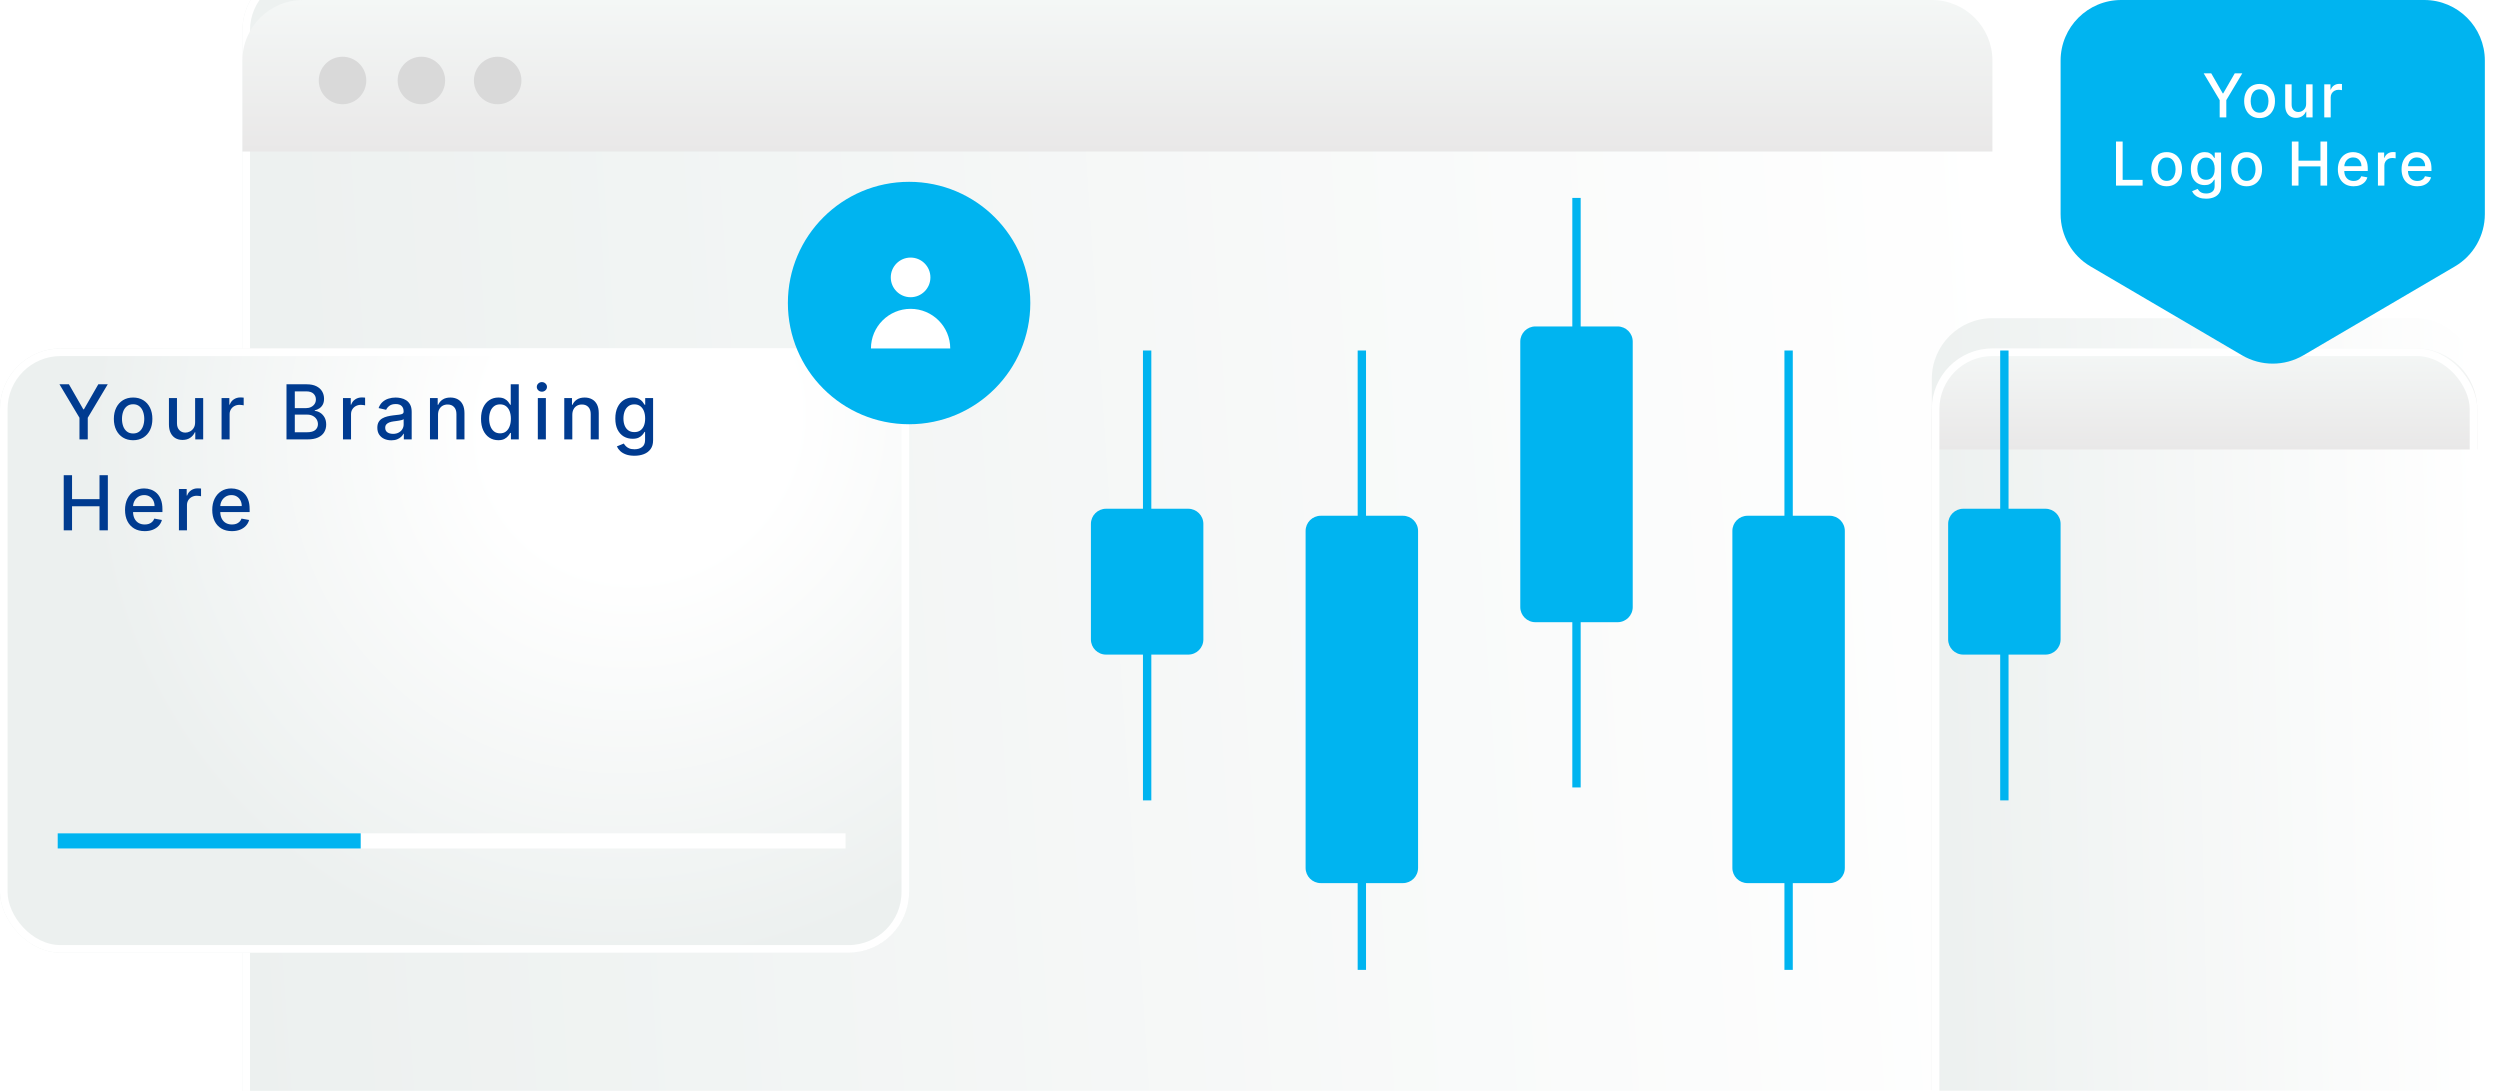<svg width="330" height="144" viewBox="0 0 330 144" fill="none" xmlns="http://www.w3.org/2000/svg">
<g clip-path="url(#clip0_6830_3864)">
<g filter="url(#filter0_d_6830_3864)">
<rect x="32" width="231" height="171.386" rx="8" fill="url(#paint0_linear_6830_3864)"/>
<rect x="32.5" y="0.5" width="230" height="170.386" rx="7.5" stroke="white"/>
</g>
<path d="M32 8C32 3.582 35.582 0 40 0H255C259.418 0 263 3.582 263 8V20H32V8Z" fill="url(#paint1_linear_6830_3864)"/>
<circle cx="45.214" cy="10.625" r="3.136" fill="#D9D9D9"/>
<circle cx="55.623" cy="10.625" r="3.136" fill="#D9D9D9"/>
<circle cx="65.691" cy="10.625" r="3.136" fill="#D9D9D9"/>
<g filter="url(#filter1_dd_6830_3864)">
<g filter="url(#filter2_d_6830_3864)">
<rect x="256" y="40" width="72" height="160" rx="8" fill="url(#paint2_linear_6830_3864)"/>
</g>
<path d="M256 48C256 43.582 259.582 40 264 40H320C324.418 40 328 43.582 328 48V53.333H256V48Z" fill="url(#paint3_linear_6830_3864)"/>
<rect x="256.5" y="40.5" width="71" height="159" rx="7.5" stroke="white"/>
</g>
<path d="M146 86.408H156.844C157.949 86.408 158.844 85.513 158.844 84.408V69.154C158.844 68.049 157.949 67.154 156.844 67.154H146C144.896 67.154 144 68.049 144 69.154V84.408C144 85.513 144.896 86.408 146 86.408Z" fill="#00B4F0"/>
<path d="M151.975 46.267H150.871V105.651H151.975V46.267Z" fill="#00B4F0"/>
<path d="M259.155 86.408H269.999C271.104 86.408 271.999 85.513 271.999 84.408V69.154C271.999 68.049 271.104 67.154 269.999 67.154H259.155C258.05 67.154 257.155 68.049 257.155 69.154V84.408C257.155 85.513 258.05 86.408 259.155 86.408Z" fill="#00B4F0"/>
<path d="M265.128 46.267H264.024V105.65H265.128V46.267Z" fill="#00B4F0"/>
<path d="M174.34 116.571H185.184C186.289 116.571 187.184 115.675 187.184 114.571V70.08C187.184 68.976 186.289 68.08 185.184 68.08H174.34C173.235 68.08 172.34 68.976 172.34 70.08V114.571C172.34 115.675 173.235 116.571 174.34 116.571Z" fill="#00B4F0"/>
<path d="M180.315 46.267H179.212V128.023H180.315V46.267Z" fill="#00B4F0"/>
<path d="M230.673 116.571H241.517C242.622 116.571 243.517 115.675 243.517 114.571V70.08C243.517 68.975 242.622 68.08 241.517 68.08H230.673C229.568 68.08 228.673 68.975 228.673 70.08V114.571C228.673 115.675 229.568 116.571 230.673 116.571Z" fill="#00B4F0"/>
<path d="M236.648 46.267H235.545V128.023H236.648V46.267Z" fill="#00B4F0"/>
<path d="M213.52 43.09H202.676C201.572 43.09 200.676 43.985 200.676 45.09V80.131C200.676 81.236 201.572 82.131 202.676 82.131H213.52C214.625 82.131 215.52 81.236 215.52 80.131V45.09C215.52 43.985 214.625 43.09 213.52 43.09Z" fill="#00B4F0"/>
<path d="M208.649 26.125H207.546V103.943H208.649V26.125Z" fill="#00B4F0"/>
<path d="M304.048 46.9C301.548 48.366 298.452 48.366 295.952 46.9L275.952 35.168C273.504 33.732 272 31.106 272 28.268V8C272 3.582 275.582 0 280 0H320C324.418 0 328 3.582 328 8V28.268C328 31.106 326.496 33.732 324.048 35.168L304.048 46.9Z" fill="#00B4F0"/>
<g filter="url(#filter3_dd_6830_3864)">
<rect y="40" width="120" height="79.752" rx="8" fill="white" fill-opacity="0.2"/>
<rect y="40" width="120" height="79.752" rx="8" fill="url(#paint4_radial_6830_3864)"/>
<rect x="0.5" y="40.5" width="119" height="78.752" rx="7.5" stroke="white"/>
</g>
<circle cx="120" cy="40" r="16" fill="#00B4F0"/>
<path d="M120.198 39.233C121.643 39.233 122.814 38.062 122.814 36.616C122.814 35.171 121.643 34 120.198 34C118.753 34 117.582 35.171 117.582 36.616C117.582 38.062 118.753 39.233 120.198 39.233Z" fill="white"/>
<path d="M120.198 40.767C123.086 40.767 125.431 43.112 125.431 46L114.965 46C114.965 43.112 117.31 40.767 120.198 40.767Z" fill="white"/>
<rect x="7.613" y="110" width="104" height="2" fill="white"/>
<rect x="7.613" y="110" width="40" height="2" fill="#00B4F0"/>
<path d="M7.851 50.727H9.098L10.998 54.033H11.076L12.976 50.727H14.222L11.584 55.145V58H10.49V55.145L7.851 50.727ZM17.572 58.11C17.061 58.11 16.614 57.993 16.233 57.758C15.852 57.524 15.556 57.196 15.345 56.775C15.135 56.353 15.029 55.861 15.029 55.298C15.029 54.732 15.135 54.237 15.345 53.813C15.556 53.389 15.852 53.06 16.233 52.826C16.614 52.592 17.061 52.474 17.572 52.474C18.083 52.474 18.529 52.592 18.911 52.826C19.292 53.06 19.588 53.389 19.799 53.813C20.009 54.237 20.114 54.732 20.114 55.298C20.114 55.861 20.009 56.353 19.799 56.775C19.588 57.196 19.292 57.524 18.911 57.758C18.529 57.993 18.083 58.11 17.572 58.11ZM17.576 57.219C17.907 57.219 18.181 57.131 18.399 56.956C18.617 56.781 18.778 56.548 18.882 56.256C18.989 55.965 19.042 55.644 19.042 55.294C19.042 54.946 18.989 54.626 18.882 54.335C18.778 54.042 18.617 53.806 18.399 53.629C18.181 53.451 17.907 53.362 17.576 53.362C17.242 53.362 16.965 53.451 16.744 53.629C16.527 53.806 16.364 54.042 16.258 54.335C16.154 54.626 16.102 54.946 16.102 55.294C16.102 55.644 16.154 55.965 16.258 56.256C16.364 56.548 16.527 56.781 16.744 56.956C16.965 57.131 17.242 57.219 17.576 57.219ZM25.755 55.738V52.545H26.82V58H25.776V57.055H25.72C25.594 57.347 25.393 57.589 25.116 57.783C24.841 57.975 24.499 58.071 24.09 58.071C23.739 58.071 23.429 57.994 23.159 57.84C22.892 57.684 22.681 57.453 22.527 57.148C22.375 56.842 22.3 56.465 22.3 56.015V52.545H23.361V55.887C23.361 56.259 23.465 56.555 23.671 56.775C23.876 56.995 24.144 57.105 24.473 57.105C24.672 57.105 24.87 57.055 25.066 56.956C25.265 56.856 25.43 56.706 25.56 56.505C25.692 56.304 25.757 56.048 25.755 55.738ZM29.247 58V52.545H30.273V53.412H30.33C30.43 53.118 30.605 52.888 30.856 52.719C31.109 52.549 31.395 52.464 31.715 52.464C31.781 52.464 31.859 52.466 31.949 52.471C32.042 52.476 32.114 52.481 32.166 52.489V53.504C32.123 53.492 32.048 53.479 31.939 53.465C31.83 53.449 31.721 53.44 31.612 53.44C31.361 53.44 31.137 53.494 30.941 53.6C30.747 53.704 30.593 53.85 30.479 54.037C30.366 54.222 30.309 54.432 30.309 54.669V58H29.247ZM37.817 58V50.727H40.48C40.996 50.727 41.423 50.812 41.762 50.983C42.1 51.151 42.354 51.38 42.522 51.668C42.69 51.955 42.774 52.278 42.774 52.638C42.774 52.941 42.718 53.197 42.607 53.405C42.496 53.611 42.347 53.776 42.16 53.902C41.975 54.025 41.771 54.115 41.549 54.172V54.243C41.79 54.255 42.026 54.333 42.255 54.477C42.487 54.619 42.679 54.822 42.831 55.084C42.982 55.347 43.058 55.667 43.058 56.043C43.058 56.415 42.971 56.749 42.795 57.045C42.623 57.338 42.355 57.572 41.993 57.744C41.63 57.915 41.168 58 40.604 58H37.817ZM38.914 57.059H40.498C41.023 57.059 41.4 56.957 41.627 56.754C41.854 56.55 41.968 56.295 41.968 55.99C41.968 55.76 41.91 55.55 41.794 55.358C41.678 55.166 41.512 55.014 41.297 54.9C41.084 54.786 40.83 54.729 40.537 54.729H38.914V57.059ZM38.914 53.874H40.384C40.63 53.874 40.852 53.826 41.048 53.731C41.247 53.637 41.404 53.504 41.52 53.334C41.639 53.161 41.698 52.957 41.698 52.723C41.698 52.422 41.593 52.17 41.382 51.967C41.171 51.763 40.848 51.661 40.413 51.661H38.914V53.874ZM45.274 58V52.545H46.301V53.412H46.357C46.457 53.118 46.632 52.888 46.883 52.719C47.136 52.549 47.423 52.464 47.742 52.464C47.809 52.464 47.887 52.466 47.977 52.471C48.069 52.476 48.141 52.481 48.193 52.489V53.504C48.151 53.492 48.075 53.479 47.966 53.465C47.857 53.449 47.748 53.44 47.639 53.44C47.388 53.44 47.165 53.494 46.968 53.6C46.774 53.704 46.62 53.85 46.507 54.037C46.393 54.222 46.336 54.432 46.336 54.669V58H45.274ZM51.651 58.121C51.305 58.121 50.993 58.057 50.713 57.929C50.434 57.799 50.212 57.611 50.049 57.364C49.888 57.118 49.808 56.816 49.808 56.459C49.808 56.151 49.867 55.898 49.985 55.699C50.104 55.5 50.263 55.343 50.465 55.227C50.666 55.111 50.891 55.023 51.139 54.964C51.388 54.905 51.641 54.86 51.899 54.829C52.226 54.791 52.491 54.76 52.695 54.736C52.898 54.711 53.046 54.669 53.139 54.612C53.231 54.555 53.277 54.463 53.277 54.335V54.31C53.277 54 53.19 53.76 53.014 53.59C52.842 53.419 52.584 53.334 52.24 53.334C51.883 53.334 51.601 53.413 51.395 53.572C51.191 53.728 51.051 53.902 50.972 54.094L49.975 53.867C50.093 53.535 50.266 53.267 50.493 53.064C50.723 52.858 50.987 52.709 51.285 52.617C51.583 52.522 51.897 52.474 52.226 52.474C52.444 52.474 52.675 52.501 52.919 52.553C53.165 52.602 53.394 52.695 53.607 52.83C53.823 52.965 53.999 53.157 54.136 53.408C54.274 53.657 54.343 53.98 54.343 54.378V58H53.306V57.254H53.263C53.194 57.392 53.091 57.526 52.954 57.659C52.817 57.792 52.64 57.902 52.425 57.989C52.209 58.077 51.951 58.121 51.651 58.121ZM51.882 57.269C52.175 57.269 52.426 57.211 52.634 57.094C52.845 56.978 53.005 56.827 53.114 56.64C53.225 56.45 53.281 56.248 53.281 56.033V55.33C53.243 55.367 53.169 55.403 53.06 55.436C52.954 55.467 52.832 55.494 52.695 55.518C52.557 55.539 52.424 55.559 52.294 55.578C52.163 55.595 52.054 55.609 51.967 55.621C51.761 55.647 51.573 55.691 51.402 55.752C51.234 55.814 51.099 55.903 50.997 56.019C50.898 56.132 50.848 56.284 50.848 56.473C50.848 56.736 50.945 56.935 51.139 57.07C51.334 57.202 51.581 57.269 51.882 57.269ZM57.819 54.761V58H56.757V52.545H57.776V53.433H57.843C57.969 53.144 58.165 52.912 58.433 52.737C58.703 52.562 59.042 52.474 59.452 52.474C59.824 52.474 60.149 52.553 60.429 52.709C60.708 52.863 60.925 53.092 61.078 53.398C61.232 53.703 61.309 54.081 61.309 54.531V58H60.248V54.658C60.248 54.263 60.145 53.954 59.939 53.731C59.733 53.507 59.45 53.394 59.09 53.394C58.844 53.394 58.625 53.447 58.433 53.554C58.243 53.66 58.093 53.817 57.982 54.023C57.873 54.226 57.819 54.472 57.819 54.761ZM65.775 58.106C65.335 58.106 64.942 57.994 64.596 57.769C64.253 57.542 63.983 57.219 63.787 56.8C63.592 56.378 63.495 55.873 63.495 55.283C63.495 54.694 63.594 54.19 63.79 53.771C63.989 53.352 64.261 53.031 64.607 52.808C64.953 52.586 65.344 52.474 65.782 52.474C66.121 52.474 66.393 52.531 66.599 52.645C66.807 52.756 66.968 52.886 67.082 53.035C67.198 53.185 67.288 53.316 67.352 53.43H67.416V50.727H68.478V58H67.441V57.151H67.352C67.288 57.267 67.196 57.4 67.075 57.549C66.957 57.698 66.793 57.828 66.585 57.94C66.376 58.051 66.107 58.106 65.775 58.106ZM66.01 57.201C66.315 57.201 66.573 57.12 66.784 56.959C66.997 56.796 67.158 56.57 67.267 56.281C67.378 55.992 67.434 55.656 67.434 55.273C67.434 54.894 67.379 54.562 67.27 54.278C67.161 53.994 67.001 53.773 66.791 53.614C66.58 53.456 66.32 53.376 66.01 53.376C65.69 53.376 65.424 53.459 65.211 53.625C64.998 53.791 64.837 54.017 64.728 54.303C64.621 54.59 64.568 54.913 64.568 55.273C64.568 55.637 64.622 55.965 64.731 56.256C64.84 56.548 65.001 56.778 65.214 56.949C65.43 57.117 65.695 57.201 66.01 57.201ZM70.993 58V52.545H72.055V58H70.993ZM71.529 51.704C71.345 51.704 71.186 51.642 71.053 51.519C70.923 51.394 70.858 51.245 70.858 51.072C70.858 50.897 70.923 50.747 71.053 50.624C71.186 50.499 71.345 50.436 71.529 50.436C71.714 50.436 71.871 50.499 72.002 50.624C72.134 50.747 72.201 50.897 72.201 51.072C72.201 51.245 72.134 51.394 72.002 51.519C71.871 51.642 71.714 51.704 71.529 51.704ZM75.545 54.761V58H74.483V52.545H75.502V53.433H75.57C75.695 53.144 75.892 52.912 76.159 52.737C76.429 52.562 76.769 52.474 77.179 52.474C77.55 52.474 77.876 52.553 78.155 52.709C78.434 52.863 78.651 53.092 78.805 53.398C78.959 53.703 79.036 54.081 79.036 54.531V58H77.974V54.658C77.974 54.263 77.871 53.954 77.665 53.731C77.459 53.507 77.176 53.394 76.816 53.394C76.57 53.394 76.351 53.447 76.159 53.554C75.97 53.66 75.82 53.817 75.709 54.023C75.6 54.226 75.545 54.472 75.545 54.761ZM83.747 60.159C83.314 60.159 82.941 60.102 82.628 59.989C82.318 59.875 82.065 59.725 81.868 59.538C81.672 59.351 81.525 59.146 81.428 58.923L82.341 58.547C82.404 58.651 82.49 58.761 82.596 58.877C82.705 58.995 82.852 59.096 83.037 59.179C83.224 59.262 83.464 59.303 83.757 59.303C84.16 59.303 84.493 59.205 84.755 59.008C85.018 58.814 85.15 58.504 85.15 58.078V57.006H85.082C85.018 57.122 84.926 57.251 84.805 57.393C84.687 57.535 84.523 57.658 84.315 57.762C84.107 57.866 83.836 57.918 83.502 57.918C83.071 57.918 82.683 57.818 82.337 57.617C81.994 57.413 81.722 57.113 81.52 56.718C81.321 56.32 81.222 55.831 81.222 55.251C81.222 54.671 81.32 54.174 81.517 53.76C81.716 53.346 81.988 53.028 82.334 52.808C82.679 52.586 83.071 52.474 83.509 52.474C83.847 52.474 84.121 52.531 84.329 52.645C84.537 52.756 84.7 52.886 84.816 53.035C84.934 53.185 85.025 53.316 85.089 53.43H85.167V52.545H86.208V58.121C86.208 58.59 86.099 58.974 85.881 59.275C85.663 59.575 85.368 59.798 84.997 59.943C84.627 60.087 84.211 60.159 83.747 60.159ZM83.736 57.038C84.041 57.038 84.3 56.967 84.51 56.825C84.723 56.68 84.884 56.474 84.993 56.207C85.105 55.937 85.16 55.614 85.16 55.237C85.16 54.87 85.106 54.547 84.997 54.268C84.888 53.988 84.728 53.771 84.517 53.614C84.307 53.456 84.046 53.376 83.736 53.376C83.416 53.376 83.15 53.459 82.937 53.625C82.724 53.788 82.563 54.011 82.454 54.293C82.348 54.574 82.294 54.889 82.294 55.237C82.294 55.595 82.349 55.908 82.458 56.178C82.567 56.448 82.728 56.659 82.941 56.81C83.156 56.962 83.421 57.038 83.736 57.038ZM8.412 70V62.727H9.51V65.888H13.135V62.727H14.236V70H13.135V66.829H9.51V70H8.412ZM19.1 70.11C18.562 70.11 18.1 69.995 17.711 69.766C17.325 69.534 17.027 69.208 16.816 68.789C16.608 68.368 16.504 67.874 16.504 67.308C16.504 66.749 16.608 66.257 16.816 65.831C17.027 65.405 17.321 65.072 17.697 64.833C18.076 64.594 18.519 64.474 19.025 64.474C19.333 64.474 19.631 64.525 19.92 64.627C20.209 64.729 20.468 64.889 20.698 65.106C20.927 65.324 21.108 65.607 21.241 65.955C21.374 66.301 21.44 66.721 21.44 67.216V67.592H17.104V66.797H20.399C20.399 66.517 20.343 66.27 20.229 66.055C20.115 65.837 19.956 65.665 19.75 65.54C19.546 65.414 19.307 65.352 19.032 65.352C18.734 65.352 18.474 65.425 18.251 65.572C18.031 65.716 17.86 65.906 17.74 66.14C17.621 66.372 17.562 66.624 17.562 66.896V67.518C17.562 67.882 17.626 68.192 17.754 68.448C17.884 68.704 18.065 68.899 18.297 69.034C18.529 69.167 18.8 69.233 19.11 69.233C19.312 69.233 19.495 69.204 19.661 69.148C19.827 69.088 19.97 69.001 20.091 68.885C20.211 68.769 20.304 68.626 20.367 68.455L21.372 68.636C21.292 68.932 21.148 69.192 20.939 69.414C20.733 69.634 20.474 69.806 20.162 69.929C19.851 70.05 19.497 70.11 19.1 70.11ZM23.618 70V64.546H24.644V65.412H24.701C24.801 65.118 24.976 64.888 25.227 64.719C25.48 64.549 25.767 64.464 26.086 64.464C26.152 64.464 26.23 64.466 26.32 64.471C26.413 64.476 26.485 64.481 26.537 64.489V65.504C26.494 65.492 26.419 65.479 26.31 65.465C26.201 65.449 26.092 65.44 25.983 65.44C25.732 65.44 25.509 65.494 25.312 65.6C25.118 65.704 24.964 65.85 24.85 66.037C24.737 66.222 24.68 66.432 24.68 66.669V70H23.618ZM30.611 70.11C30.074 70.11 29.611 69.995 29.223 69.766C28.837 69.534 28.539 69.208 28.328 68.789C28.12 68.368 28.016 67.874 28.016 67.308C28.016 66.749 28.12 66.257 28.328 65.831C28.539 65.405 28.832 65.072 29.209 64.833C29.588 64.594 30.03 64.474 30.537 64.474C30.845 64.474 31.143 64.525 31.432 64.627C31.721 64.729 31.98 64.889 32.209 65.106C32.439 65.324 32.62 65.607 32.753 65.955C32.885 66.301 32.952 66.721 32.952 67.216V67.592H28.616V66.797H31.911C31.911 66.517 31.854 66.27 31.741 66.055C31.627 65.837 31.467 65.665 31.261 65.54C31.058 65.414 30.819 65.352 30.544 65.352C30.246 65.352 29.985 65.425 29.763 65.572C29.543 65.716 29.372 65.906 29.251 66.14C29.133 66.372 29.074 66.624 29.074 66.896V67.518C29.074 67.882 29.138 68.192 29.266 68.448C29.396 68.704 29.577 68.899 29.809 69.034C30.041 69.167 30.312 69.233 30.622 69.233C30.823 69.233 31.007 69.204 31.173 69.148C31.338 69.088 31.482 69.001 31.602 68.885C31.723 68.769 31.815 68.626 31.879 68.455L32.884 68.636C32.804 68.932 32.659 69.192 32.451 69.414C32.245 69.634 31.986 69.806 31.673 69.929C31.363 70.05 31.009 70.11 30.611 70.11Z" fill="#003B90"/>
<path d="M290.887 9.682H291.884L293.404 12.327H293.466L294.986 9.682H295.983L293.873 13.216V15.5H292.998V13.216L290.887 9.682ZM298.263 15.588C297.854 15.588 297.497 15.494 297.192 15.307C296.887 15.119 296.651 14.857 296.482 14.52C296.313 14.183 296.229 13.789 296.229 13.338C296.229 12.885 296.313 12.49 296.482 12.151C296.651 11.812 296.887 11.548 297.192 11.361C297.497 11.173 297.854 11.079 298.263 11.079C298.672 11.079 299.029 11.173 299.334 11.361C299.639 11.548 299.876 11.812 300.045 12.151C300.213 12.49 300.297 12.885 300.297 13.338C300.297 13.789 300.213 14.183 300.045 14.52C299.876 14.857 299.639 15.119 299.334 15.307C299.029 15.494 298.672 15.588 298.263 15.588ZM298.266 14.875C298.531 14.875 298.751 14.805 298.925 14.665C299.099 14.525 299.228 14.338 299.312 14.105C299.397 13.872 299.439 13.616 299.439 13.335C299.439 13.057 299.397 12.801 299.312 12.568C299.228 12.333 299.099 12.145 298.925 12.003C298.751 11.861 298.531 11.79 298.266 11.79C297.999 11.79 297.777 11.861 297.601 12.003C297.427 12.145 297.297 12.333 297.212 12.568C297.129 12.801 297.087 13.057 297.087 13.335C297.087 13.616 297.129 13.872 297.212 14.105C297.297 14.338 297.427 14.525 297.601 14.665C297.777 14.805 297.999 14.875 298.266 14.875ZM304.41 13.69V11.136H305.262V15.5H304.427V14.744H304.381C304.281 14.977 304.12 15.171 303.898 15.327C303.679 15.48 303.405 15.557 303.077 15.557C302.797 15.557 302.549 15.495 302.333 15.372C302.119 15.247 301.95 15.062 301.827 14.818C301.706 14.574 301.646 14.272 301.646 13.912V11.136H302.495V13.81C302.495 14.107 302.577 14.344 302.742 14.52C302.907 14.696 303.121 14.784 303.384 14.784C303.543 14.784 303.701 14.744 303.859 14.665C304.018 14.585 304.149 14.465 304.253 14.304C304.36 14.143 304.412 13.938 304.41 13.69ZM306.803 15.5V11.136H307.624V11.829H307.67C307.749 11.595 307.89 11.41 308.09 11.276C308.293 11.139 308.522 11.071 308.778 11.071C308.831 11.071 308.893 11.073 308.965 11.077C309.039 11.081 309.097 11.085 309.139 11.091V11.903C309.104 11.894 309.044 11.883 308.957 11.872C308.87 11.859 308.783 11.852 308.695 11.852C308.495 11.852 308.316 11.895 308.158 11.98C308.003 12.063 307.88 12.18 307.789 12.329C307.698 12.477 307.653 12.646 307.653 12.835V15.5H306.803ZM279.312 24.5V18.682H280.19V23.744H282.826V24.5H279.312ZM285.998 24.588C285.589 24.588 285.232 24.494 284.927 24.307C284.622 24.119 284.385 23.857 284.216 23.52C284.048 23.183 283.964 22.789 283.964 22.338C283.964 21.885 284.048 21.49 284.216 21.151C284.385 20.812 284.622 20.548 284.927 20.361C285.232 20.173 285.589 20.079 285.998 20.079C286.407 20.079 286.764 20.173 287.069 20.361C287.374 20.548 287.61 20.812 287.779 21.151C287.947 21.49 288.032 21.885 288.032 22.338C288.032 22.789 287.947 23.183 287.779 23.52C287.61 23.857 287.374 24.119 287.069 24.307C286.764 24.494 286.407 24.588 285.998 24.588ZM286.001 23.875C286.266 23.875 286.485 23.805 286.66 23.665C286.834 23.525 286.963 23.338 287.046 23.105C287.131 22.872 287.174 22.616 287.174 22.335C287.174 22.057 287.131 21.801 287.046 21.568C286.963 21.333 286.834 21.145 286.66 21.003C286.485 20.861 286.266 20.79 286.001 20.79C285.733 20.79 285.512 20.861 285.336 21.003C285.161 21.145 285.032 21.333 284.947 21.568C284.863 21.801 284.822 22.057 284.822 22.335C284.822 22.616 284.863 22.872 284.947 23.105C285.032 23.338 285.161 23.525 285.336 23.665C285.512 23.805 285.733 23.875 286.001 23.875ZM291.209 26.227C290.863 26.227 290.565 26.182 290.315 26.091C290.066 26 289.864 25.88 289.707 25.73C289.549 25.581 289.432 25.417 289.354 25.239L290.084 24.938C290.136 25.021 290.204 25.109 290.289 25.202C290.376 25.296 290.494 25.377 290.641 25.443C290.791 25.509 290.983 25.543 291.218 25.543C291.54 25.543 291.806 25.464 292.016 25.307C292.227 25.151 292.332 24.903 292.332 24.562V23.704H292.278C292.227 23.797 292.153 23.901 292.056 24.014C291.961 24.128 291.831 24.226 291.664 24.31C291.497 24.393 291.28 24.435 291.013 24.435C290.669 24.435 290.358 24.354 290.082 24.193C289.807 24.03 289.589 23.791 289.428 23.474C289.269 23.156 289.19 22.765 289.19 22.301C289.19 21.837 289.268 21.439 289.425 21.108C289.584 20.776 289.802 20.523 290.079 20.347C290.355 20.169 290.669 20.079 291.019 20.079C291.29 20.079 291.509 20.125 291.675 20.216C291.842 20.305 291.972 20.409 292.065 20.528C292.159 20.648 292.232 20.753 292.283 20.844H292.346V20.136H293.178V24.597C293.178 24.972 293.091 25.279 292.917 25.52C292.743 25.76 292.507 25.938 292.209 26.054C291.914 26.169 291.581 26.227 291.209 26.227ZM291.201 23.73C291.445 23.73 291.652 23.673 291.82 23.56C291.991 23.444 292.119 23.279 292.207 23.065C292.296 22.849 292.34 22.591 292.34 22.29C292.34 21.996 292.297 21.738 292.209 21.514C292.122 21.291 291.994 21.116 291.826 20.991C291.657 20.865 291.449 20.801 291.201 20.801C290.945 20.801 290.732 20.867 290.562 21C290.391 21.131 290.262 21.309 290.175 21.534C290.09 21.759 290.048 22.011 290.048 22.29C290.048 22.576 290.091 22.827 290.178 23.043C290.265 23.259 290.394 23.427 290.565 23.548C290.737 23.669 290.949 23.73 291.201 23.73ZM296.555 24.588C296.146 24.588 295.789 24.494 295.484 24.307C295.18 24.119 294.943 23.857 294.774 23.52C294.606 23.183 294.521 22.789 294.521 22.338C294.521 21.885 294.606 21.49 294.774 21.151C294.943 20.812 295.18 20.548 295.484 20.361C295.789 20.173 296.146 20.079 296.555 20.079C296.965 20.079 297.322 20.173 297.626 20.361C297.931 20.548 298.168 20.812 298.337 21.151C298.505 21.49 298.59 21.885 298.59 22.338C298.59 22.789 298.505 23.183 298.337 23.52C298.168 23.857 297.931 24.119 297.626 24.307C297.322 24.494 296.965 24.588 296.555 24.588ZM296.558 23.875C296.823 23.875 297.043 23.805 297.217 23.665C297.392 23.525 297.52 23.338 297.604 23.105C297.689 22.872 297.732 22.616 297.732 22.335C297.732 22.057 297.689 21.801 297.604 21.568C297.52 21.333 297.392 21.145 297.217 21.003C297.043 20.861 296.823 20.79 296.558 20.79C296.291 20.79 296.07 20.861 295.894 21.003C295.719 21.145 295.59 21.333 295.504 21.568C295.421 21.801 295.379 22.057 295.379 22.335C295.379 22.616 295.421 22.872 295.504 23.105C295.59 23.338 295.719 23.525 295.894 23.665C296.07 23.805 296.291 23.875 296.558 23.875ZM302.523 24.5V18.682H303.401V21.21H306.302V18.682H307.182V24.5H306.302V21.963H303.401V24.5H302.523ZM310.673 24.588C310.243 24.588 309.873 24.496 309.562 24.312C309.254 24.127 309.015 23.866 308.846 23.531C308.68 23.194 308.596 22.799 308.596 22.347C308.596 21.9 308.68 21.506 308.846 21.165C309.015 20.824 309.25 20.558 309.551 20.366C309.854 20.175 310.208 20.079 310.613 20.079C310.86 20.079 311.098 20.12 311.329 20.202C311.56 20.283 311.768 20.411 311.951 20.585C312.135 20.759 312.28 20.986 312.386 21.264C312.492 21.541 312.545 21.877 312.545 22.273V22.574H309.076V21.938H311.713C311.713 21.714 311.667 21.516 311.576 21.344C311.486 21.169 311.358 21.032 311.193 20.932C311.03 20.831 310.839 20.781 310.619 20.781C310.38 20.781 310.172 20.84 309.994 20.957C309.818 21.073 309.682 21.224 309.585 21.412C309.49 21.598 309.443 21.799 309.443 22.017V22.514C309.443 22.806 309.494 23.054 309.596 23.259C309.701 23.463 309.845 23.619 310.031 23.727C310.217 23.833 310.434 23.886 310.682 23.886C310.843 23.886 310.989 23.864 311.122 23.818C311.255 23.771 311.369 23.701 311.466 23.608C311.562 23.515 311.636 23.401 311.687 23.264L312.491 23.409C312.427 23.646 312.311 23.853 312.145 24.031C311.98 24.207 311.773 24.345 311.523 24.443C311.274 24.54 310.991 24.588 310.673 24.588ZM313.888 24.5V20.136H314.709V20.829H314.754C314.834 20.595 314.974 20.41 315.175 20.276C315.377 20.139 315.606 20.071 315.862 20.071C315.915 20.071 315.978 20.073 316.05 20.077C316.124 20.081 316.181 20.085 316.223 20.091V20.903C316.189 20.894 316.128 20.884 316.041 20.872C315.954 20.859 315.867 20.852 315.78 20.852C315.579 20.852 315.4 20.895 315.243 20.98C315.088 21.063 314.964 21.18 314.874 21.329C314.783 21.477 314.737 21.646 314.737 21.835V24.5H313.888ZM319.082 24.588C318.653 24.588 318.282 24.496 317.972 24.312C317.663 24.127 317.424 23.866 317.256 23.531C317.089 23.194 317.006 22.799 317.006 22.347C317.006 21.9 317.089 21.506 317.256 21.165C317.424 20.824 317.659 20.558 317.96 20.366C318.263 20.175 318.618 20.079 319.023 20.079C319.269 20.079 319.508 20.12 319.739 20.202C319.97 20.283 320.177 20.411 320.361 20.585C320.545 20.759 320.689 20.986 320.796 21.264C320.902 21.541 320.955 21.877 320.955 22.273V22.574H317.486V21.938H320.122C320.122 21.714 320.077 21.516 319.986 21.344C319.895 21.169 319.767 21.032 319.602 20.932C319.439 20.831 319.248 20.781 319.028 20.781C318.79 20.781 318.582 20.84 318.403 20.957C318.227 21.073 318.091 21.224 317.994 21.412C317.9 21.598 317.852 21.799 317.852 22.017V22.514C317.852 22.806 317.903 23.054 318.006 23.259C318.11 23.463 318.255 23.619 318.44 23.727C318.626 23.833 318.843 23.886 319.091 23.886C319.252 23.886 319.399 23.864 319.531 23.818C319.664 23.771 319.778 23.701 319.875 23.608C319.972 23.515 320.046 23.401 320.097 23.264L320.901 23.409C320.836 23.646 320.721 23.853 320.554 24.031C320.389 24.207 320.182 24.345 319.932 24.443C319.684 24.54 319.401 24.588 319.082 24.588Z" fill="white"/>
</g>
<defs>
<filter id="filter0_d_6830_3864" x="6" y="-30" width="283" height="223.386" filterUnits="userSpaceOnUse" color-interpolation-filters="sRGB">
<feFlood flood-opacity="0" result="BackgroundImageFix"/>
<feColorMatrix in="SourceAlpha" type="matrix" values="0 0 0 0 0 0 0 0 0 0 0 0 0 0 0 0 0 0 127 0" result="hardAlpha"/>
<feOffset dy="-4"/>
<feGaussianBlur stdDeviation="13"/>
<feComposite in2="hardAlpha" operator="out"/>
<feColorMatrix type="matrix" values="0 0 0 0 0 0 0 0 0 0 0 0 0 0 0 0 0 0 0.07 0"/>
<feBlend mode="normal" in2="BackgroundImageFix" result="effect1_dropShadow_6830_3864"/>
<feBlend mode="normal" in="SourceGraphic" in2="effect1_dropShadow_6830_3864" result="shape"/>
</filter>
<filter id="filter1_dd_6830_3864" x="230" y="18" width="124" height="212" filterUnits="userSpaceOnUse" color-interpolation-filters="sRGB">
<feFlood flood-opacity="0" result="BackgroundImageFix"/>
<feColorMatrix in="SourceAlpha" type="matrix" values="0 0 0 0 0 0 0 0 0 0 0 0 0 0 0 0 0 0 127 0" result="hardAlpha"/>
<feOffset dy="4"/>
<feGaussianBlur stdDeviation="13"/>
<feComposite in2="hardAlpha" operator="out"/>
<feColorMatrix type="matrix" values="0 0 0 0 0 0 0 0 0 0 0 0 0 0 0 0 0 0 0.1 0"/>
<feBlend mode="normal" in2="BackgroundImageFix" result="effect1_dropShadow_6830_3864"/>
<feColorMatrix in="SourceAlpha" type="matrix" values="0 0 0 0 0 0 0 0 0 0 0 0 0 0 0 0 0 0 127 0" result="hardAlpha"/>
<feOffset dx="-1" dy="2"/>
<feGaussianBlur stdDeviation="1"/>
<feComposite in2="hardAlpha" operator="out"/>
<feColorMatrix type="matrix" values="0 0 0 0 0 0 0 0 0 0 0 0 0 0 0 0 0 0 0.05 0"/>
<feBlend mode="normal" in2="effect1_dropShadow_6830_3864" result="effect2_dropShadow_6830_3864"/>
<feBlend mode="normal" in="SourceGraphic" in2="effect2_dropShadow_6830_3864" result="shape"/>
</filter>
<filter id="filter2_d_6830_3864" x="230" y="10" width="124" height="212" filterUnits="userSpaceOnUse" color-interpolation-filters="sRGB">
<feFlood flood-opacity="0" result="BackgroundImageFix"/>
<feColorMatrix in="SourceAlpha" type="matrix" values="0 0 0 0 0 0 0 0 0 0 0 0 0 0 0 0 0 0 127 0" result="hardAlpha"/>
<feOffset dy="-4"/>
<feGaussianBlur stdDeviation="13"/>
<feComposite in2="hardAlpha" operator="out"/>
<feColorMatrix type="matrix" values="0 0 0 0 0 0 0 0 0 0 0 0 0 0 0 0 0 0 0.07 0"/>
<feBlend mode="normal" in2="BackgroundImageFix" result="effect1_dropShadow_6830_3864"/>
<feBlend mode="normal" in="SourceGraphic" in2="effect1_dropShadow_6830_3864" result="shape"/>
</filter>
<filter id="filter3_dd_6830_3864" x="-26" y="18" width="172" height="131.752" filterUnits="userSpaceOnUse" color-interpolation-filters="sRGB">
<feFlood flood-opacity="0" result="BackgroundImageFix"/>
<feColorMatrix in="SourceAlpha" type="matrix" values="0 0 0 0 0 0 0 0 0 0 0 0 0 0 0 0 0 0 127 0" result="hardAlpha"/>
<feOffset dy="4"/>
<feGaussianBlur stdDeviation="13"/>
<feComposite in2="hardAlpha" operator="out"/>
<feColorMatrix type="matrix" values="0 0 0 0 0 0 0 0 0 0 0 0 0 0 0 0 0 0 0.05 0"/>
<feBlend mode="normal" in2="BackgroundImageFix" result="effect1_dropShadow_6830_3864"/>
<feColorMatrix in="SourceAlpha" type="matrix" values="0 0 0 0 0 0 0 0 0 0 0 0 0 0 0 0 0 0 127 0" result="hardAlpha"/>
<feOffset dy="2"/>
<feGaussianBlur stdDeviation="1"/>
<feComposite in2="hardAlpha" operator="out"/>
<feColorMatrix type="matrix" values="0 0 0 0 0 0 0 0 0 0 0 0 0 0 0 0 0 0 0.05 0"/>
<feBlend mode="normal" in2="effect1_dropShadow_6830_3864" result="effect2_dropShadow_6830_3864"/>
<feBlend mode="normal" in="SourceGraphic" in2="effect2_dropShadow_6830_3864" result="shape"/>
</filter>
<linearGradient id="paint0_linear_6830_3864" x1="263" y1="0" x2="21.502" y2="16.352" gradientUnits="userSpaceOnUse">
<stop stop-color="white"/>
<stop offset="1" stop-color="#ECF0EF"/>
</linearGradient>
<linearGradient id="paint1_linear_6830_3864" x1="147.5" y1="0" x2="147.5" y2="20" gradientUnits="userSpaceOnUse">
<stop stop-color="#F4F7F6"/>
<stop offset="1" stop-color="#E9E8E8"/>
</linearGradient>
<linearGradient id="paint2_linear_6830_3864" x1="328" y1="40" x2="252.422" y2="41.709" gradientUnits="userSpaceOnUse">
<stop stop-color="white"/>
<stop offset="1" stop-color="#ECF0EF"/>
</linearGradient>
<linearGradient id="paint3_linear_6830_3864" x1="292" y1="40" x2="292" y2="53.333" gradientUnits="userSpaceOnUse">
<stop stop-color="#F4F7F6"/>
<stop offset="1" stop-color="#E9E8E8"/>
</linearGradient>
<radialGradient id="paint4_radial_6830_3864" cx="0" cy="0" r="1" gradientUnits="userSpaceOnUse" gradientTransform="translate(84.611 49.57) rotate(137.837) scale(74.852 71.203)">
<stop offset="0.278" stop-color="white"/>
<stop offset="1" stop-color="#ECF0EF"/>
</radialGradient>
<clipPath id="clip0_6830_3864">
<rect width="330" height="144" fill="white"/>
</clipPath>
</defs>
</svg>
